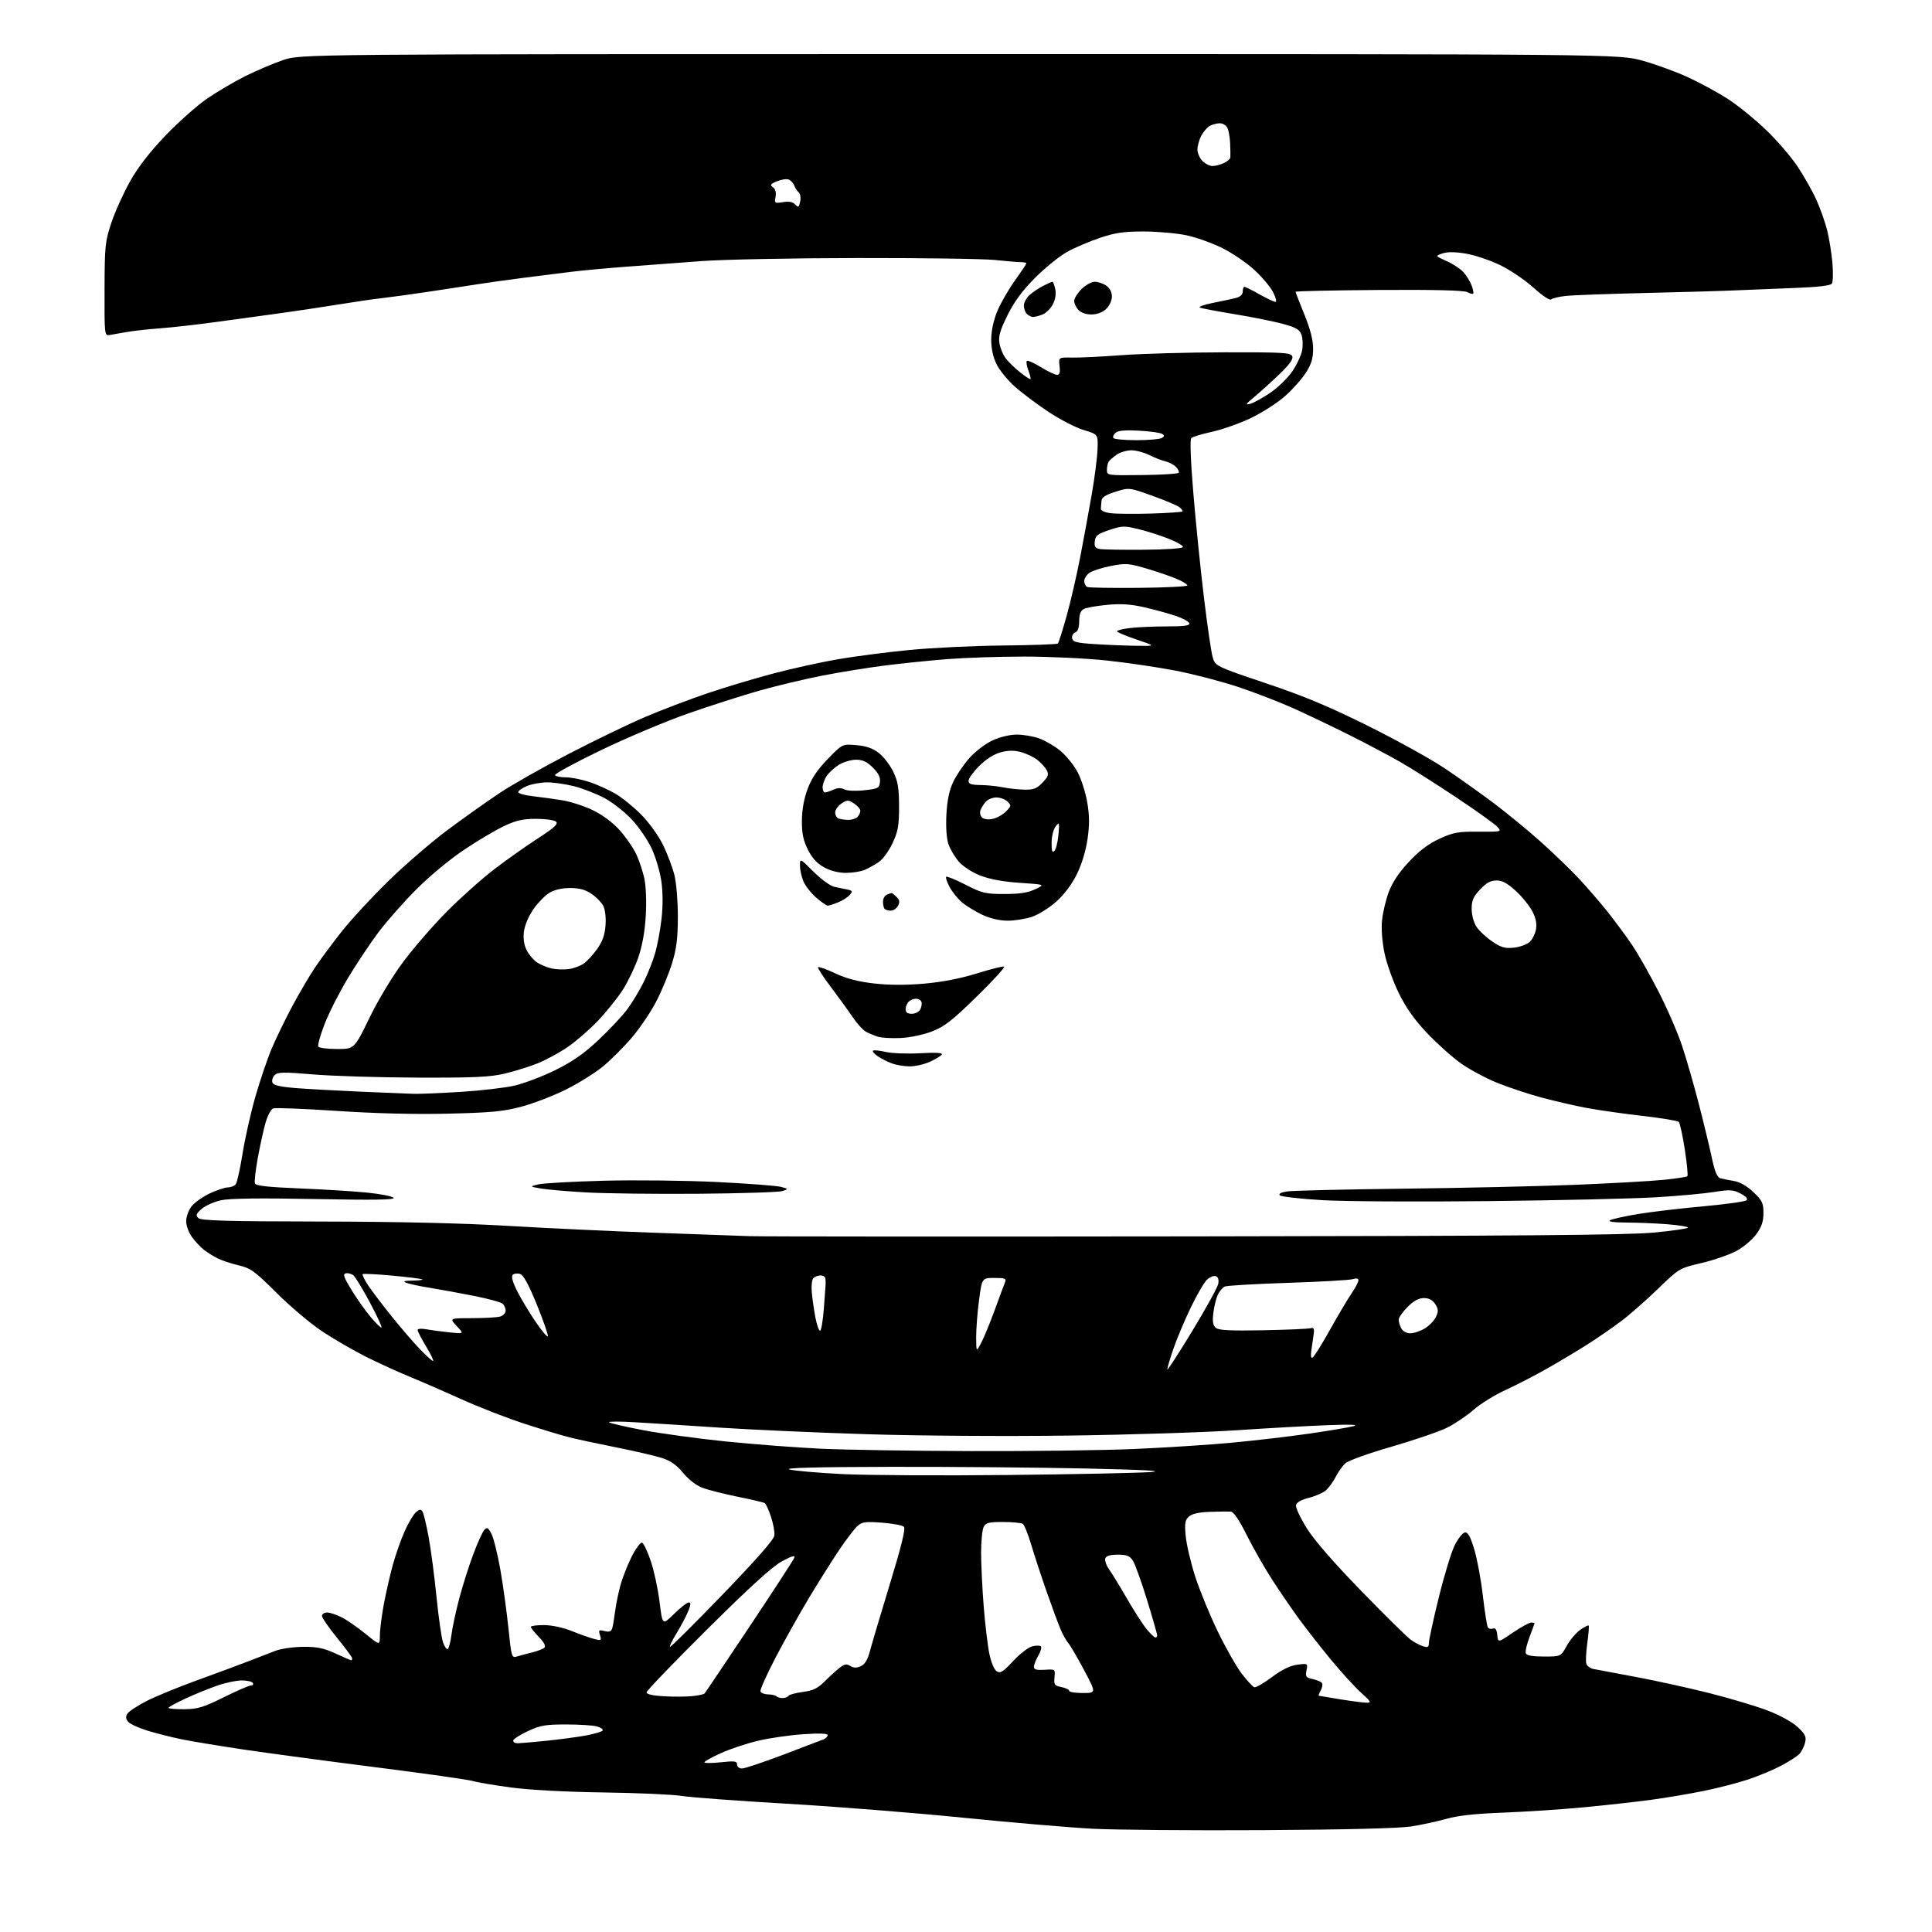<?xml version="1.0" encoding="UTF-8" standalone="no"?>
<svg 
  version="1.1" 
  xmlns="http://www.w3.org/2000/svg" 
  xmlns:xlink="http://www.w3.org/1999/xlink" 
  xmlns:svg="http://www.w3.org/2000/svg"
  xmlns:rdf="http://www.w3.org/1999/02/22-rdf-syntax-ns#"
  xmlns:cc="http://creativecommons.org/ns#"
  xmlns:dc="http://purl.org/dc/elements/1.1/"
  viewBox="0 0 768 768"
  width="768"
  height="768"
>
<style>svg {background-color: white; }</style>"
<path stroke="none" fill="black" fill-rule="evenodd" d="M502.00,727.51C473.68,727.67 443.12,727.42 434.09,726.94C425.06,726.46 401.89,724.48 382.59,722.54C363.29,720.60 331.75,718.10 312.50,716.99C293.25,715.87 274.58,714.49 271.00,713.91C267.43,713.34 253.47,712.71 240.00,712.53C225.38,712.33 210.66,711.55 203.50,710.60C196.90,709.73 189.93,708.56 188.00,707.99C186.07,707.43 168.75,704.97 149.50,702.53C130.25,700.09 106.62,696.92 97.00,695.49C87.38,694.06 76.20,692.21 72.17,691.39C68.14,690.56 62.01,689.01 58.54,687.94C55.08,686.87 51.65,685.28 50.93,684.41C50.00,683.29 49.91,682.36 50.64,681.21C51.20,680.32 54.55,678.10 58.08,676.28C61.61,674.45 70.58,670.76 78.00,668.07C85.42,665.38 94.65,661.96 98.50,660.47C102.35,658.98 107.30,657.07 109.50,656.22C111.70,655.38 116.65,654.67 120.50,654.64C126.07,654.60 128.70,655.14 133.37,657.29C136.60,658.78 139.41,660.00 139.62,660.00C139.83,660.00 140.00,659.65 140.00,659.22C140.00,658.79 137.30,655.13 134.00,651.08C130.70,647.03 128.00,643.11 128.00,642.36C128.00,641.61 128.92,641.00 130.04,641.00C131.16,641.00 133.78,641.87 135.86,642.93C137.94,643.99 142.20,646.94 145.32,649.48C151.00,654.11 151.00,654.11 151.00,650.17C151.00,648.00 151.70,642.46 152.55,637.86C153.41,633.26 155.03,626.12 156.17,622.00C157.30,617.88 159.45,611.80 160.94,608.50C162.44,605.20 164.45,601.85 165.41,601.06C166.85,599.88 167.30,599.86 167.98,600.96C168.43,601.69 169.52,606.24 170.40,611.07C171.29,615.89 172.68,626.50 173.50,634.63C174.31,642.76 175.47,650.90 176.07,652.72C176.67,654.53 177.53,655.79 177.99,655.51C178.44,655.23 179.11,652.64 179.48,649.75C179.84,646.86 181.25,640.34 182.60,635.26C183.95,630.18 186.45,622.31 188.16,617.76C189.86,613.22 191.84,608.88 192.54,608.13C193.61,606.98 194.08,607.25 195.38,609.77C196.24,611.44 197.84,617.91 198.93,624.15C200.02,630.39 201.45,640.82 202.12,647.32C203.27,658.60 203.43,659.12 205.41,658.51C206.56,658.15 209.30,657.42 211.50,656.87C213.70,656.33 215.93,655.46 216.45,654.94C217.04,654.35 216.21,652.78 214.20,650.70C212.44,648.89 211.00,647.09 211.00,646.70C211.00,646.32 213.33,646.00 216.17,646.00C219.31,646.00 223.74,646.95 227.42,648.42C230.76,649.76 234.79,651.17 236.36,651.56C239.00,652.22 239.16,652.09 238.50,650.00C237.85,647.95 238.03,647.79 240.32,648.37C242.23,648.85 242.99,648.57 243.38,647.25C243.66,646.29 244.17,643.25 244.52,640.50C244.87,637.75 245.84,633.05 246.66,630.05C247.49,627.06 249.50,621.96 251.13,618.74C252.76,615.51 254.60,613.03 255.23,613.24C255.85,613.45 257.41,616.74 258.70,620.56C259.99,624.38 261.56,631.68 262.19,636.80C263.33,646.10 263.33,646.10 267.95,641.55C270.49,639.05 273.12,637.00 273.80,637.00C274.71,637.00 274.64,637.94 273.49,640.68C272.65,642.70 270.59,646.57 268.92,649.28C267.25,652.00 266.08,654.41 266.32,654.65C266.56,654.89 275.92,645.59 287.13,633.98C300.53,620.11 307.61,612.04 307.82,610.41C308.00,609.05 307.40,605.70 306.49,602.98C305.59,600.25 304.47,597.79 304.01,597.51C303.55,597.22 298.75,596.09 293.34,595.00C287.93,593.90 281.62,592.31 279.33,591.45C276.77,590.50 273.77,588.20 271.58,585.53C269.04,582.43 266.61,580.71 263.25,579.61C260.64,578.76 252.65,576.90 245.50,575.47C238.35,574.05 229.80,572.22 226.50,571.40C223.20,570.58 214.88,568.06 208.00,565.80C201.12,563.54 190.10,559.25 183.50,556.25C176.90,553.26 167.68,549.25 163.00,547.33C158.32,545.41 150.45,541.81 145.50,539.34C140.55,536.86 132.72,532.32 128.10,529.25C123.48,526.19 115.32,519.30 109.96,513.96C101.23,505.26 99.67,504.12 94.86,502.99C91.91,502.30 88.15,501.05 86.50,500.22C84.85,499.40 82.42,497.87 81.09,496.84C79.77,495.81 77.63,493.54 76.34,491.79C75.05,490.03 74.00,487.20 74.00,485.44C74.00,483.70 74.98,481.03 76.17,479.51C77.37,477.99 80.63,475.69 83.42,474.38C86.21,473.08 89.46,472.02 90.63,472.01C91.80,472.00 93.19,471.44 93.72,470.75C94.25,470.06 95.46,464.58 96.42,458.56C97.38,452.54 99.69,442.30 101.56,435.80C103.43,429.31 106.34,420.73 108.03,416.75C109.72,412.76 113.37,405.26 116.13,400.08C118.89,394.90 122.99,387.93 125.24,384.58C127.48,381.24 132.36,374.68 136.06,370.00C139.77,365.32 148.13,356.31 154.65,349.96C161.17,343.61 171.68,334.57 178.00,329.86C184.32,325.16 193.55,318.61 198.50,315.31C203.45,312.01 215.82,305.00 226.00,299.72C236.18,294.44 249.82,287.84 256.33,285.06C262.84,282.28 274.09,278.00 281.33,275.55C288.57,273.10 300.57,269.51 308.00,267.57C315.43,265.63 326.90,263.12 333.49,261.99C340.09,260.87 352.69,259.24 361.49,258.38C370.30,257.51 387.05,256.71 398.72,256.60C410.39,256.48 420.20,256.13 420.52,255.81C420.84,255.49 422.42,250.49 424.04,244.70C425.65,238.90 428.08,228.39 429.43,221.33C430.79,214.27 432.84,203.10 433.99,196.50C435.14,189.90 436.17,181.84 436.29,178.58C436.50,172.66 436.50,172.66 430.78,170.94C427.63,170.00 421.28,166.71 416.67,163.64C412.06,160.58 406.01,156.02 403.22,153.51C400.44,151.01 397.22,147.02 396.08,144.66C394.74,141.90 394.01,138.43 394.02,134.93C394.04,131.58 394.94,127.33 396.38,123.83C397.66,120.71 400.80,115.23 403.36,111.65C405.91,108.07 408.00,104.93 408.00,104.68C408.00,104.42 406.99,104.21 405.75,104.20C404.51,104.20 399.90,103.81 395.50,103.35C391.10,102.88 366.57,102.53 341.00,102.57C315.43,102.60 287.52,103.15 279.00,103.78C270.48,104.42 257.20,105.40 249.50,105.98C241.80,106.55 231.90,107.46 227.50,108.00C223.10,108.53 214.32,109.64 208.00,110.45C201.68,111.27 193.57,112.40 190.00,112.97C186.43,113.54 177.65,114.88 170.50,115.95C163.35,117.02 155.03,118.16 152.00,118.49C148.97,118.82 141.10,119.96 134.50,121.04C127.90,122.11 117.33,123.69 111.00,124.56C104.67,125.42 93.34,126.98 85.80,128.01C78.27,129.05 68.15,130.18 63.33,130.54C58.50,130.90 52.52,131.57 50.03,132.04C47.54,132.50 44.60,133.02 43.50,133.19C41.56,133.49 41.50,132.95 41.56,115.00C41.61,97.69 41.79,95.98 44.29,88.50C45.76,84.10 49.11,76.69 51.73,72.04C54.91,66.39 59.58,60.36 65.76,53.91C70.85,48.59 78.28,41.99 82.26,39.25C86.24,36.50 93.10,32.46 97.50,30.27C101.90,28.08 108.65,25.21 112.50,23.89C119.50,21.50 119.50,21.50 381.50,21.50C643.50,21.50 643.50,21.50 653.00,24.14C658.23,25.58 666.40,28.58 671.16,30.78C675.93,32.99 683.00,36.84 686.88,39.35C690.76,41.86 697.50,47.32 701.85,51.47C706.20,55.63 711.86,62.17 714.44,66.01C717.01,69.85 720.41,75.83 721.98,79.30C723.56,82.78 725.51,88.29 726.33,91.56C727.14,94.83 728.08,100.65 728.41,104.50C728.74,108.35 728.65,112.05 728.21,112.72C727.68,113.54 722.82,114.11 713.46,114.47C705.78,114.76 695.23,115.19 690.00,115.42C684.77,115.66 668.58,116.13 654.00,116.47C639.42,116.81 625.25,117.33 622.50,117.63C619.75,117.92 617.10,118.56 616.60,119.03C616.08,119.53 613.11,117.55 609.60,114.37C606.25,111.33 600.24,107.27 596.25,105.35C592.26,103.43 586.13,101.38 582.63,100.80C578.32,100.09 575.33,100.07 573.38,100.75C570.50,101.76 570.50,101.76 575.00,103.76C577.48,104.86 580.48,106.83 581.68,108.13C582.88,109.43 584.36,111.80 584.96,113.39C585.56,114.98 585.86,116.48 585.61,116.72C585.37,116.96 584.28,116.69 583.20,116.10C581.90,115.41 569.90,115.12 548.11,115.27C529.90,115.40 515.01,115.72 515.02,116.00C515.03,116.28 516.59,120.33 518.50,125.00C520.86,130.78 521.97,135.12 521.98,138.55C522.00,142.40 521.33,144.67 519.18,148.05C517.63,150.50 513.95,154.66 511.01,157.30C508.07,159.94 502.02,163.87 497.56,166.03C493.10,168.19 486.09,170.70 481.97,171.60C477.86,172.51 474.08,173.64 473.56,174.12C472.97,174.66 473.28,182.97 474.39,196.24C475.36,207.93 477.24,226.40 478.55,237.28C479.86,248.16 481.41,258.81 481.98,260.93C483.02,264.80 483.02,264.80 503.18,271.59C518.46,276.73 528.33,280.85 543.92,288.61C555.24,294.24 568.87,301.78 574.20,305.36C579.54,308.94 588.19,315.07 593.42,318.99C598.65,322.91 607.11,329.84 612.22,334.39C617.32,338.95 624.27,345.64 627.66,349.28C631.05,352.91 636.25,358.94 639.23,362.69C642.20,366.44 646.52,372.30 648.83,375.72C651.14,379.13 655.86,387.46 659.32,394.22C662.78,400.97 667.02,410.77 668.74,416.00C670.47,421.23 673.44,431.57 675.35,439.00C677.27,446.43 679.57,455.97 680.47,460.20C681.64,465.66 682.61,468.04 683.81,468.36C684.74,468.62 687.19,469.11 689.26,469.46C691.67,469.87 694.45,471.45 697.01,473.89C700.51,477.23 701.00,478.24 701.00,482.20C701.00,485.55 700.28,487.69 698.17,490.60C696.62,492.74 693.08,495.73 690.32,497.23C687.55,498.74 681.28,500.92 676.39,502.07C667.51,504.17 667.49,504.18 659.00,512.39C654.33,516.92 647.80,522.65 644.50,525.13C641.20,527.62 635.35,531.66 631.50,534.13C627.65,536.59 620.41,540.93 615.41,543.78C610.41,546.64 602.81,550.57 598.53,552.52C594.25,554.47 588.51,558.02 585.77,560.42C583.03,562.82 578.25,566.03 575.14,567.57C572.04,569.10 562.16,572.47 553.20,575.07C544.23,577.66 535.97,580.62 534.84,581.64C533.71,582.66 531.98,585.08 531.00,587.00C530.02,588.92 528.30,591.33 527.19,592.33C526.07,593.34 522.99,594.72 520.33,595.40C517.20,596.20 515.39,597.23 515.17,598.35C514.99,599.30 516.92,603.41 519.45,607.48C522.44,612.27 530.09,621.07 541.16,632.46C550.56,642.13 559.43,650.88 560.88,651.89C562.32,652.91 564.51,654.05 565.75,654.44C567.58,655.00 568.00,654.75 568.00,653.09C568.00,651.96 569.76,643.86 571.92,635.09C574.07,626.32 576.92,616.98 578.24,614.32C579.56,611.67 581.37,609.36 582.26,609.19C583.48,608.95 584.41,610.58 585.98,615.67C587.13,619.40 588.69,627.72 589.44,634.16C590.19,640.60 591.09,646.33 591.43,646.89C591.78,647.45 592.69,647.67 593.46,647.38C594.44,647.00 594.96,647.77 595.18,649.92C595.50,653.01 595.50,653.01 601.38,649.00C604.62,646.80 607.88,645.00 608.63,645.00C609.39,645.00 610.00,645.11 610.00,645.25C610.00,645.39 609.11,647.85 608.02,650.71C606.93,653.58 606.26,656.51 606.53,657.21C606.86,658.09 609.19,658.50 613.74,658.50C620.45,658.50 620.45,658.50 622.79,654.27C624.07,651.95 626.47,649.09 628.12,647.92C629.77,646.74 631.29,645.96 631.51,646.18C631.73,646.40 631.48,649.57 630.97,653.24C630.45,656.90 630.29,660.60 630.62,661.46C630.95,662.31 632.18,663.21 633.36,663.44C634.54,663.67 642.02,665.08 650.00,666.56C657.98,668.05 671.25,670.96 679.50,673.04C687.75,675.12 698.23,678.26 702.79,680.01C707.68,681.90 712.54,684.58 714.65,686.58C717.66,689.42 718.12,690.39 717.54,692.73C717.16,694.25 716.18,696.24 715.37,697.14C714.55,698.04 711.33,700.15 708.19,701.81C705.06,703.48 699.12,705.97 695.00,707.34C690.88,708.71 682.94,710.76 677.36,711.90C671.78,713.05 662.33,714.64 656.36,715.45C650.39,716.26 638.30,717.60 629.50,718.44C620.70,719.27 606.30,720.22 597.50,720.55C586.47,720.96 579.48,721.73 575.00,723.01C571.42,724.03 565.12,725.39 561.00,726.04C556.20,726.79 534.96,727.32 502.00,727.51zM294.97,703.00C296.06,703.00 303.37,700.56 311.22,697.58C319.07,694.59 326.29,691.85 327.25,691.47C328.21,691.09 329.00,690.32 329.00,689.75C329.00,689.06 325.72,688.94 319.17,689.39C313.76,689.76 305.67,690.94 301.19,692.01C296.71,693.08 290.11,695.29 286.52,696.92C282.94,698.54 280.00,700.18 280.00,700.55C280.00,700.93 282.93,700.92 286.50,700.54C292.05,699.94 293.00,700.07 293.00,701.42C293.00,702.33 293.84,703.00 294.97,703.00zM205.75,692.98C206.71,692.97 211.78,692.53 217.00,692.01C222.22,691.48 229.32,690.53 232.76,689.91C236.21,689.28 239.26,688.38 239.55,687.91C239.84,687.44 238.83,686.71 237.29,686.28C235.76,685.85 230.22,685.50 225.00,685.50C216.77,685.50 214.73,685.86 209.75,688.19C206.59,689.68 204.00,691.36 204.00,691.94C204.00,692.53 204.79,692.99 205.75,692.98zM73.25,679.44C78.61,679.38 80.84,678.71 88.95,674.69C94.15,672.11 99.02,670.00 99.76,670.00C100.51,670.00 100.84,669.55 100.50,669.00C100.16,668.45 98.18,668.00 96.10,668.00C94.02,668.00 89.67,668.91 86.45,670.02C83.22,671.13 77.52,673.45 73.79,675.17C70.06,676.89 67.00,678.57 67.00,678.90C67.00,679.23 69.81,679.47 73.25,679.44zM543.00,676.84C545.31,676.90 545.15,676.59 540.88,672.71C538.34,670.39 532.93,664.45 528.86,659.50C524.80,654.55 519.17,647.35 516.35,643.50C513.54,639.65 508.76,632.67 505.74,628.00C502.71,623.33 498.15,615.34 495.61,610.25C492.56,604.15 490.39,600.96 489.24,600.88C488.28,600.82 484.57,600.86 481.00,600.98C476.60,601.12 473.90,601.72 472.63,602.84C471.06,604.24 470.86,605.46 471.33,610.57C471.64,613.90 473.32,621.10 475.07,626.57C476.82,632.03 480.86,641.90 484.06,648.50C487.26,655.10 491.59,662.72 493.69,665.42C495.79,668.13 498.00,670.51 498.60,670.71C499.21,670.91 502.36,669.09 505.60,666.68C509.60,663.70 512.85,662.11 515.70,661.74C519.87,661.21 519.90,661.23 519.35,664.00C518.85,666.49 519.13,666.87 521.88,667.47C523.59,667.85 525.23,668.56 525.53,669.06C525.84,669.55 525.61,670.87 525.01,671.98C524.42,673.09 524.06,674.03 524.21,674.08C524.37,674.12 528.10,674.74 532.50,675.46C536.90,676.17 541.62,676.79 543.00,676.84zM275.00,674.26C277.48,674.03 279.77,673.53 280.09,673.17C280.42,672.80 288.43,660.88 297.90,646.68C307.37,632.48 315.39,620.15 315.72,619.28C316.17,618.12 314.88,618.47 310.92,620.59C307.10,622.64 298.32,630.61 281.25,647.55C267.91,660.78 257.00,672.13 257.00,672.76C257.00,673.47 259.55,674.05 263.75,674.29C267.46,674.51 272.52,674.49 275.00,674.26zM311.11,675.00C312.08,675.00 313.12,674.61 313.42,674.13C313.71,673.65 316.28,672.95 319.13,672.58C323.20,672.04 325.05,671.15 327.78,668.42C329.69,666.51 332.36,664.07 333.71,663.01C335.68,661.46 336.52,661.31 338.01,662.24C339.34,663.07 340.50,663.09 342.18,662.33C343.81,661.59 344.90,659.79 345.80,656.38C346.50,653.70 350.07,641.70 353.72,629.73C358.35,614.55 360.05,607.65 359.31,606.91C358.74,606.34 354.83,605.61 350.62,605.29C344.02,604.79 342.69,604.97 340.86,606.60C339.70,607.65 336.56,611.74 333.87,615.71C331.19,619.67 325.84,628.14 321.98,634.53C318.13,640.92 312.03,651.78 308.43,658.67C304.84,665.55 302.07,671.71 302.29,672.35C302.50,672.98 303.86,673.52 305.30,673.55C306.74,673.57 308.24,673.91 308.63,674.30C309.02,674.68 310.13,675.00 311.11,675.00zM430.39,673.00C435.78,673.00 435.78,673.00 430.93,663.87C428.26,658.85 425.43,654.02 424.64,653.12C423.85,652.23 422.44,649.70 421.52,647.50C420.59,645.30 418.10,638.55 415.98,632.50C413.87,626.45 411.13,618.12 409.91,614.00C408.69,609.88 407.20,606.17 406.59,605.77C405.99,605.36 402.48,605.02 398.79,605.02C393.16,605.00 391.90,605.31 391.04,606.93C390.47,608.00 390.00,612.61 390.00,617.18C390.00,621.76 390.47,631.35 391.03,638.50C391.60,645.65 392.61,654.16 393.28,657.40C394.00,660.86 395.21,663.75 396.23,664.38C397.66,665.28 398.76,664.59 402.73,660.31C405.35,657.47 408.76,654.84 410.30,654.46C411.83,654.07 413.40,654.07 413.78,654.44C414.15,654.82 413.68,656.49 412.73,658.15C411.78,659.80 411.00,661.81 411.00,662.60C411.00,663.67 412.10,663.97 415.25,663.77C419.49,663.50 419.50,663.51 419.18,666.76C418.90,669.70 419.18,670.09 421.93,670.64C423.62,670.97 425.00,671.64 425.00,672.12C425.00,672.61 427.43,673.00 430.39,673.00zM459.25,650.93C459.66,650.97 460.00,650.58 460.00,650.07C460.00,649.57 458.18,643.22 455.95,635.97C453.73,628.72 451.20,621.71 450.34,620.39C449.08,618.47 447.91,618.00 444.35,618.00C441.40,618.00 439.75,618.48 439.38,619.46C439.07,620.27 439.73,622.22 440.86,623.80C441.98,625.37 445.20,630.65 448.01,635.51C450.82,640.38 454.33,645.82 455.81,647.61C457.29,649.39 458.84,650.89 459.25,650.93zM401.00,586.33C427.68,586.05 453.10,585.52 457.50,585.16C463.02,584.70 454.97,584.27 431.50,583.75C412.80,583.34 377.93,583.04 354.00,583.09C324.75,583.15 311.58,583.49 313.79,584.13C315.61,584.65 325.06,585.48 334.79,585.97C344.53,586.45 374.32,586.62 401.00,586.33zM386.00,576.83C409.38,576.91 438.55,576.53 450.83,576.00C463.11,575.47 480.66,574.34 489.83,573.48C499.00,572.62 512.80,571.00 520.50,569.88C528.20,568.76 536.08,567.44 538.00,566.94C540.35,566.33 537.08,566.19 528.00,566.52C520.58,566.79 504.15,567.70 491.50,568.55C478.85,569.39 448.70,570.35 424.50,570.67C399.31,571.00 365.11,570.76 344.50,570.12C324.70,569.50 298.38,568.32 286.00,567.50C273.62,566.68 258.55,565.72 252.50,565.37C246.45,565.01 241.77,565.02 242.09,565.37C242.42,565.73 248.44,567.13 255.48,568.48C262.51,569.83 277.32,571.86 288.38,572.99C299.45,574.12 316.38,575.41 326.00,575.87C335.62,576.33 362.62,576.76 386.00,576.83zM473.89,529.18C479.33,520.22 484.00,511.76 484.27,510.37C484.58,508.76 484.24,507.65 483.34,507.30C482.56,507.00 481.00,507.60 479.86,508.63C478.73,509.65 475.77,514.71 473.30,519.87C470.82,525.02 467.72,532.42 466.40,536.30C465.08,540.18 464.00,543.82 464.00,544.40C464.00,544.98 468.45,538.13 473.89,529.18zM172.14,541.00C172.53,541.00 171.31,538.44 169.43,535.31C167.54,532.18 166.00,529.20 166.00,528.70C166.00,528.19 167.46,528.05 169.25,528.38C171.04,528.71 175.20,529.27 178.50,529.62C184.50,530.26 184.50,530.26 181.56,527.13C178.63,524.00 178.63,524.00 187.56,523.99C192.48,523.98 197.51,523.70 198.75,523.37C200.00,523.03 201.00,521.99 201.00,521.01C201.00,520.04 200.43,518.77 199.73,518.19C199.02,517.61 193.96,516.24 188.48,515.15C182.99,514.06 175.12,512.62 171.00,511.95C166.88,511.29 162.60,510.38 161.50,509.93C160.02,509.34 160.65,509.11 163.92,509.06C166.35,509.03 168.14,508.81 167.91,508.58C167.68,508.35 162.35,507.68 156.07,507.09C149.78,506.51 144.43,506.24 144.17,506.49C143.92,506.75 144.88,508.74 146.32,510.91C147.76,513.09 151.94,518.61 155.62,523.18C159.29,527.76 164.35,533.64 166.86,536.25C169.37,538.86 171.75,541.00 172.14,541.00zM521.83,539.61C522.43,539.23 525.49,534.33 528.63,528.71C531.76,523.10 535.60,516.62 537.16,514.32C538.72,512.02 540.00,509.61 540.00,508.95C540.00,508.18 539.22,508.01 537.75,508.48C536.51,508.87 524.92,509.53 512.00,509.95C499.07,510.37 487.77,511.03 486.89,511.41C486.00,511.80 484.73,513.30 484.06,514.76C483.40,516.21 482.61,519.47 482.32,521.99C481.91,525.40 482.17,526.89 483.32,527.85C484.48,528.81 489.16,529.05 502.18,528.80C511.71,528.61 520.17,528.24 521.00,527.98C522.03,527.65 522.44,528.13 522.30,529.50C522.18,530.60 521.79,533.48 521.41,535.89C520.93,538.98 521.06,540.08 521.83,539.61zM390.05,533.79C391.13,531.75 393.54,525.90 395.40,520.79C397.27,515.68 399.12,510.71 399.51,509.75C400.12,508.22 399.58,508.00 395.29,508.00C390.36,508.00 390.36,508.00 389.18,516.86C388.53,521.74 388.02,528.38 388.04,531.61C388.09,537.50 388.09,537.50 390.05,533.79zM217.78,531.17C217.96,530.63 215.99,524.98 213.40,518.61C210.14,510.60 208.09,506.85 206.74,506.42C205.67,506.08 204.36,506.24 203.82,506.78C203.18,507.42 203.78,509.63 205.53,513.13C207.01,516.08 210.29,521.57 212.83,525.32C215.37,529.07 217.60,531.70 217.78,531.17zM560.67,530.00C562.10,530.00 564.70,529.11 566.46,528.02C568.22,526.94 570.20,524.86 570.86,523.40C571.85,521.23 571.79,520.33 570.51,518.38C569.46,516.77 568.01,516.00 566.01,516.00C563.97,516.00 561.98,517.09 559.53,519.53C557.59,521.48 556.00,523.76 556.00,524.60C556.00,525.44 556.47,527.00 557.04,528.07C557.65,529.22 559.12,530.00 560.67,530.00zM325.98,529.00C326.44,529.00 327.12,525.06 327.49,520.25C327.86,515.44 328.17,511.05 328.20,510.50C328.22,509.95 328.18,508.94 328.12,508.25C328.05,507.56 327.19,507.00 326.20,507.00C325.21,507.00 323.92,507.48 323.33,508.07C322.74,508.66 322.46,511.21 322.70,513.82C322.94,516.39 323.59,520.86 324.14,523.75C324.69,526.64 325.52,529.00 325.98,529.00zM151.65,527.68C151.90,527.44 149.81,522.95 147.01,517.70C144.21,512.46 141.28,507.65 140.51,507.00C139.73,506.36 138.38,505.98 137.50,506.17C136.20,506.44 136.62,507.67 139.70,512.73C141.79,516.16 145.23,521.02 147.35,523.54C149.47,526.06 151.41,527.93 151.65,527.68zM475.00,491.48C603.49,491.32 646.76,490.96 657.25,489.98C664.81,489.27 671.00,488.37 671.00,487.99C671.00,487.61 667.29,487.01 662.75,486.65C658.21,486.30 650.90,486.00 646.50,485.98C641.49,485.95 639.06,485.62 640.00,485.07C640.83,484.60 645.77,483.49 651.00,482.62C656.23,481.75 667.89,480.36 676.92,479.55C685.95,478.73 693.76,477.64 694.28,477.12C694.88,476.52 693.98,475.53 691.87,474.43C688.93,472.91 687.63,472.83 681.50,473.82C677.65,474.44 667.30,475.39 658.50,475.93C649.70,476.47 619.77,477.16 592.00,477.46C564.23,477.77 534.35,477.60 525.62,477.08C516.89,476.56 509.30,475.70 508.77,475.17C508.15,474.55 509.18,473.99 511.65,473.61C513.77,473.28 534.62,472.79 558.00,472.52C581.38,472.25 612.20,471.55 626.50,470.97C640.80,470.38 656.49,469.50 661.37,469.00C666.25,468.50 670.47,467.86 670.76,467.57C671.05,467.28 670.59,462.48 669.73,456.90C668.87,451.33 667.79,446.40 667.33,445.96C666.87,445.51 660.41,444.45 652.96,443.59C645.51,442.74 635.61,441.33 630.96,440.47C626.31,439.61 618.23,437.75 613.00,436.35C607.77,434.95 599.77,432.30 595.22,430.47C590.67,428.63 584.14,425.13 580.72,422.69C577.29,420.25 571.27,414.86 567.34,410.73C562.32,405.44 558.97,400.72 556.08,394.85C553.81,390.26 551.25,383.12 550.39,379.00C549.43,374.40 549.04,369.32 549.38,365.86C549.69,362.76 550.90,357.66 552.07,354.54C553.49,350.75 556.14,346.78 560.07,342.58C564.20,338.17 567.83,335.43 572.23,333.41C577.76,330.88 579.60,330.54 587.76,330.60C596.89,330.67 596.99,330.64 595.26,328.70C594.29,327.62 586.98,322.38 579.00,317.06C571.02,311.74 560.90,305.33 556.50,302.82C552.10,300.31 543.03,295.51 536.34,292.16C529.66,288.82 519.66,284.04 514.12,281.55C508.58,279.06 498.75,275.26 492.28,273.10C485.80,270.93 474.63,268.02 467.46,266.62C460.28,265.23 447.81,263.39 439.73,262.54C431.66,261.69 417.01,261.00 407.17,261.00C397.34,261.00 383.49,261.46 376.40,262.02C369.30,262.59 358.10,263.74 351.50,264.58C344.90,265.43 333.88,267.21 327.00,268.55C320.12,269.88 308.88,272.56 302.00,274.50C295.12,276.45 282.30,280.55 273.50,283.63C264.70,286.71 249.08,293.30 238.78,298.26C228.49,303.23 220.30,307.68 220.59,308.15C220.88,308.62 222.82,309.00 224.90,309.00C226.99,309.00 231.17,309.82 234.19,310.82C237.22,311.81 241.90,313.92 244.60,315.49C247.29,317.06 251.97,320.86 255.00,323.94C258.13,327.13 261.85,332.33 263.64,336.02C265.36,339.58 267.38,344.98 268.13,348.00C268.87,351.02 269.47,358.45 269.46,364.50C269.44,373.11 268.93,377.13 267.12,383.00C265.85,387.12 263.04,393.92 260.87,398.10C258.71,402.28 254.35,408.73 251.20,412.43C248.05,416.13 242.86,421.31 239.68,423.94C236.49,426.56 229.75,430.75 224.69,433.25C219.64,435.74 211.68,438.78 207.00,440.00C200.00,441.84 194.89,442.31 178.00,442.70C164.80,443.01 149.06,442.62 133.81,441.60C120.78,440.73 109.42,440.29 108.56,440.62C107.70,440.95 106.34,443.53 105.54,446.36C104.74,449.19 103.35,455.47 102.47,460.33C101.58,465.19 101.07,469.74 101.34,470.44C101.69,471.37 106.56,471.91 119.16,472.42C128.70,472.81 140.76,473.55 145.96,474.08C151.17,474.60 155.90,475.53 156.46,476.14C157.22,476.96 148.91,477.09 125.26,476.64C103.56,476.22 91.36,476.37 87.95,477.10C85.17,477.70 81.68,479.24 80.20,480.52C77.98,482.45 77.73,483.09 78.80,484.18C79.84,485.23 89.62,485.52 127.30,485.58C158.01,485.63 183.93,486.23 201.50,487.28C216.35,488.17 242.22,489.39 259.00,489.99C275.77,490.59 293.32,491.22 298.00,491.39C302.68,491.56 382.32,491.60 475.00,491.48zM277.50,474.54C260.45,474.67 240.38,474.43 232.90,474.00C225.42,473.58 217.32,472.87 214.90,472.44C210.50,471.66 210.50,471.66 214.00,470.81C215.93,470.34 227.62,469.69 240.00,469.36C252.38,469.04 272.62,469.26 285.00,469.87C297.38,470.48 308.85,471.35 310.49,471.81C313.49,472.64 313.49,472.64 310.99,473.47C309.62,473.92 294.55,474.40 277.50,474.54zM164.50,434.82C166.70,434.89 175.03,434.54 183.00,434.05C190.97,433.56 200.65,432.44 204.50,431.56C208.35,430.67 215.68,427.88 220.79,425.36C227.66,421.96 232.13,418.84 238.01,413.31C242.37,409.21 247.52,403.70 249.45,401.07C251.38,398.44 254.27,393.64 255.88,390.39C257.49,387.15 259.53,381.98 260.43,378.90C261.32,375.83 262.46,369.69 262.97,365.28C263.54,360.26 263.52,354.67 262.91,350.37C262.38,346.59 260.63,340.68 259.02,337.24C257.41,333.80 253.81,328.57 251.02,325.62C248.23,322.66 243.37,318.88 240.22,317.21C237.08,315.54 231.74,313.46 228.36,312.58C224.98,311.71 220.12,311.00 217.57,311.00C215.02,311.00 211.38,311.65 209.47,312.45C207.56,313.25 206.00,314.34 206.00,314.88C206.00,315.42 208.59,316.15 211.75,316.50C214.91,316.86 220.20,317.58 223.50,318.12C226.80,318.65 232.28,320.43 235.68,322.07C239.50,323.92 243.57,326.95 246.31,330.00C248.75,332.72 251.71,336.99 252.89,339.49C254.07,341.99 255.53,346.39 256.15,349.25C256.79,352.27 257.03,358.48 256.71,363.98C256.36,370.17 255.32,375.96 253.76,380.52C252.44,384.38 249.64,390.22 247.55,393.49C245.45,396.76 240.99,402.32 237.62,405.84C234.25,409.36 228.86,414.04 225.63,416.24C222.40,418.44 217.10,421.32 213.85,422.64C210.60,423.96 204.69,425.81 200.72,426.75C194.77,428.16 188.67,428.44 166.00,428.37C150.88,428.32 132.23,427.75 124.57,427.10C112.61,426.10 110.44,426.14 109.18,427.39C108.38,428.19 107.98,429.51 108.30,430.33C108.70,431.39 111.23,432.00 117.18,432.50C121.76,432.87 133.38,433.52 143.00,433.94C152.62,434.35 162.30,434.75 164.50,434.82zM361.50,423.90C359.30,423.87 356.10,423.32 354.40,422.67C352.69,422.03 350.22,420.76 348.90,419.86C347.58,418.96 346.74,417.97 347.03,417.67C347.32,417.36 349.57,417.58 352.03,418.15C354.49,418.73 360.67,418.96 365.76,418.68C371.95,418.33 374.81,418.50 374.39,419.18C374.04,419.75 371.90,421.05 369.63,422.08C367.36,423.11 363.70,423.93 361.50,423.90zM133.98,417.00C140.84,417.00 140.84,417.00 146.82,404.71C150.31,397.52 155.90,388.24 160.27,382.37C164.38,376.85 172.19,367.85 177.62,362.37C183.06,356.89 191.55,349.31 196.50,345.52C201.45,341.73 209.27,336.21 213.87,333.24C220.23,329.13 221.96,327.56 221.07,326.67C220.42,326.02 216.96,325.51 213.20,325.50C207.95,325.50 205.21,326.10 200.52,328.30C197.23,329.84 190.09,334.06 184.65,337.69C179.02,341.43 170.81,348.22 165.63,353.41C160.61,358.43 153.80,366.13 150.50,370.52C147.20,374.91 141.71,383.14 138.30,388.81C134.89,394.48 130.71,402.71 129.02,407.11C127.33,411.50 126.20,415.52 126.53,416.05C126.85,416.57 130.21,417.00 133.98,417.00zM358.00,412.63C354.43,412.79 350.35,412.56 348.94,412.10C347.53,411.65 345.41,410.76 344.23,410.12C343.04,409.49 340.64,406.84 338.88,404.24C337.13,401.63 333.22,396.23 330.19,392.23C327.17,388.24 324.92,384.74 325.20,384.47C325.48,384.19 328.58,385.31 332.10,386.95C336.58,389.04 341.21,390.24 347.51,390.95C353.43,391.62 360.26,391.64 367.43,391.01C374.48,390.39 381.86,388.96 388.26,386.97C393.71,385.27 398.61,384.04 399.15,384.22C399.69,384.40 394.81,389.75 388.31,396.11C378.52,405.70 375.47,408.07 370.50,410.00C367.06,411.33 361.73,412.45 358.00,412.63zM362.46,403.00C363.82,403.00 365.33,402.21 365.83,401.25C366.32,400.29 366.53,398.94 366.28,398.25C366.04,397.56 365.06,397.00 364.12,397.00C363.17,397.00 361.86,397.54 361.20,398.20C360.54,398.86 360.00,400.21 360.00,401.20C360.00,402.45 360.76,403.00 362.46,403.00zM226.00,385.24C227.93,385.00 230.62,384.02 232.00,383.06C233.38,382.10 235.81,379.46 237.41,377.19C239.52,374.22 240.43,371.60 240.71,367.79C240.93,364.64 240.55,361.50 239.78,360.03C239.06,358.67 236.95,356.53 235.09,355.28C232.66,353.64 230.26,353.00 226.60,353.00C223.34,353.01 220.37,353.70 218.35,354.93C216.62,355.98 213.74,358.97 211.96,361.55C210.04,364.35 208.53,367.97 208.25,370.46C207.94,373.21 208.34,375.76 209.41,377.82C210.31,379.56 212.17,381.72 213.55,382.62C214.92,383.52 217.50,384.58 219.28,384.98C221.05,385.37 224.07,385.49 226.00,385.24zM601.79,376.71C604.15,376.45 606.95,375.45 608.02,374.48C609.09,373.52 610.23,371.27 610.57,369.49C610.99,367.27 610.55,365.04 609.17,362.34C608.07,360.18 605.12,356.52 602.61,354.21C599.26,351.12 597.21,350.00 594.89,350.00C592.57,350.00 590.85,350.94 588.37,353.57C585.65,356.46 585.00,357.95 585.01,361.32C585.01,363.75 585.82,366.72 586.93,368.41C587.99,370.02 590.80,372.64 593.18,374.25C596.75,376.67 598.24,377.09 601.79,376.71zM400.57,365.99C397.37,365.98 393.66,365.12 390.50,363.65C387.75,362.36 384.13,360.15 382.45,358.73C380.77,357.32 378.54,354.57 377.49,352.62C376.45,350.67 375.83,348.84 376.12,348.54C376.42,348.25 379.89,349.67 383.84,351.70C390.41,355.06 391.74,355.38 399.27,355.38C405.26,355.39 408.59,354.87 411.50,353.50C415.50,351.61 415.50,351.61 405.50,350.95C398.97,350.52 393.53,349.53 389.81,348.10C386.48,346.81 382.90,344.51 381.17,342.54C379.54,340.69 377.66,337.50 376.99,335.46C376.24,333.19 375.94,328.60 376.22,323.62C376.54,318.00 377.37,314.05 378.93,310.78C380.17,308.19 383.04,303.96 385.31,301.39C387.60,298.78 391.65,295.67 394.46,294.37C397.44,292.98 401.39,292.02 404.12,292.01C406.67,292.00 410.68,292.68 413.04,293.51C415.40,294.35 419.18,296.54 421.44,298.40C423.71,300.25 426.77,304.00 428.25,306.73C429.74,309.45 431.50,314.90 432.18,318.83C433.10,324.21 433.13,327.84 432.31,333.54C431.64,338.18 430.00,343.58 428.08,347.49C426.14,351.44 423.04,355.58 419.96,358.34C417.23,360.80 412.89,363.53 410.32,364.41C407.75,365.28 403.36,366.00 400.57,365.99zM354.13,362.00C353.14,362.00 352.03,361.70 351.67,361.33C351.30,360.97 351.00,359.66 351.00,358.44C351.00,357.22 351.71,355.94 352.58,355.61C353.45,355.27 354.32,355.00 354.51,355.00C354.70,355.00 355.56,355.71 356.43,356.57C357.61,357.75 357.74,358.61 356.96,360.07C356.39,361.13 355.12,362.00 354.13,362.00zM329.07,360.00C328.52,360.00 326.41,358.54 324.39,356.77C322.36,354.99 320.09,352.08 319.35,350.30C318.61,348.52 318.00,345.73 318.00,344.10C318.00,341.13 318.00,341.13 323.39,346.52C326.35,349.48 330.06,352.18 331.64,352.52C333.21,352.85 335.55,353.34 336.84,353.60C338.86,354.02 339.00,354.30 337.84,355.70C337.10,356.58 335.05,357.92 333.28,358.65C331.51,359.39 329.62,360.00 329.07,360.00zM336.20,346.98C333.22,346.97 330.04,346.15 327.50,344.73C324.74,343.19 322.76,341.01 321.11,337.68C319.29,334.00 318.73,331.29 318.77,326.18C318.80,321.82 319.60,317.44 321.05,313.57C322.62,309.40 324.99,305.88 329.06,301.69C334.85,295.74 334.85,295.74 340.35,296.20C344.26,296.52 346.85,297.41 349.29,299.27C351.18,300.72 353.77,304.06 355.05,306.70C356.93,310.60 357.37,313.18 357.39,320.50C357.41,328.10 357.02,330.37 354.84,335.09C353.42,338.17 350.96,341.56 349.38,342.64C347.80,343.72 345.24,345.14 343.70,345.80C342.16,346.46 338.79,346.99 336.20,346.98zM419.14,338.26C419.77,337.63 420.49,334.73 420.75,331.81C421.19,326.83 421.12,326.63 419.64,328.50C418.76,329.62 418.05,332.46 418.03,334.95C418.01,338.28 418.29,339.11 419.14,338.26zM337.05,325.92C338.45,325.96 340.14,325.46 340.80,324.80C341.46,324.14 342.00,323.03 342.00,322.32C342.00,321.62 340.88,320.31 339.50,319.41C337.18,317.89 336.82,317.89 334.50,319.41C333.12,320.31 332.00,321.90 332.00,322.94C332.00,323.98 332.56,325.06 333.25,325.34C333.94,325.62 335.65,325.88 337.05,325.92zM394.50,325.54C396.15,325.22 398.55,323.90 399.83,322.63C401.99,320.46 402.04,320.18 400.51,318.65C399.60,317.74 397.61,317.00 396.08,317.00C394.56,317.00 392.63,317.79 391.81,318.75C390.98,319.71 390.05,321.23 389.73,322.13C389.41,323.02 389.68,324.29 390.33,324.94C391.02,325.64 392.74,325.89 394.50,325.54zM327.95,315.00C328.48,315.00 330.00,314.50 331.33,313.90C332.97,313.15 334.35,313.11 335.62,313.79C336.70,314.37 340.06,314.52 343.50,314.15C349.03,313.55 349.52,313.30 349.80,310.88C350.02,309.02 349.20,307.35 346.98,305.13C344.64,302.80 342.94,302.00 340.29,302.00C338.34,302.00 335.27,302.91 333.47,304.02C331.68,305.13 329.49,307.14 328.60,308.48C327.72,309.83 327.00,311.85 327.00,312.96C327.00,314.08 327.43,315.00 327.95,315.00zM407.06,313.89C410.87,313.98 412.08,313.52 414.40,311.10C416.71,308.70 416.99,307.86 416.10,306.18C415.50,305.07 413.83,303.22 412.38,302.08C410.93,300.94 408.00,299.54 405.87,298.96C403.11,298.22 400.79,298.25 397.77,299.06C395.10,299.78 391.96,301.78 389.27,304.47C386.92,306.82 385.00,309.47 385.00,310.37C385.00,311.64 386.05,312.01 389.75,312.06C392.36,312.09 396.30,312.49 398.50,312.94C400.70,313.40 404.55,313.82 407.06,313.89zM452.00,256.72C459.50,256.82 459.50,256.82 451.75,254.21C447.49,252.77 444.00,251.30 444.00,250.94C444.00,250.57 446.36,249.99 449.25,249.65C452.14,249.30 458.70,249.01 463.83,249.01C470.85,249.00 473.07,248.69 472.76,247.75C472.54,247.06 470.14,245.75 467.43,244.84C464.72,243.92 459.18,242.41 455.13,241.46C449.66,240.19 445.82,239.92 440.21,240.43C436.05,240.81 431.83,241.55 430.83,242.09C429.54,242.78 429.00,244.22 429.00,246.93C429.00,249.52 428.48,250.98 427.43,251.39C426.56,251.72 426.00,252.78 426.19,253.75C426.47,255.21 428.00,255.59 435.51,256.06C440.45,256.37 447.88,256.67 452.00,256.72zM452.75,233.68C463.34,233.58 472.00,233.15 472.00,232.71C472.00,232.28 470.09,231.11 467.75,230.11C465.41,229.12 460.03,227.27 455.78,226.01C448.76,223.93 447.50,223.84 441.78,224.94C438.33,225.61 434.49,226.81 433.25,227.60C432.01,228.40 431.00,229.90 431.00,230.94C431.00,231.98 431.56,233.06 432.25,233.35C432.94,233.63 442.16,233.78 452.75,233.68zM454.75,218.53C463.53,218.47 470.10,218.01 470.24,217.46C470.37,216.93 467.85,215.46 464.65,214.19C461.44,212.92 456.05,211.19 452.66,210.36C446.96,208.96 446.09,208.98 441.00,210.67C436.34,212.22 435.45,212.91 435.19,215.17C434.95,217.30 435.35,217.93 437.19,218.25C438.46,218.47 446.36,218.60 454.75,218.53zM457.50,204.15C464.10,203.95 469.72,203.57 470.00,203.31C470.27,203.05 469.71,202.26 468.74,201.55C467.77,200.85 462.90,198.81 457.91,197.02C448.84,193.78 448.84,193.78 443.42,195.48C439.48,196.72 437.96,197.71 437.85,199.09C437.77,200.14 437.65,201.56 437.60,202.25C437.54,202.98 439.15,203.71 441.50,204.00C443.70,204.28 450.90,204.34 457.50,204.15zM454.04,188.84C461.76,188.76 468.29,188.34 468.55,187.92C468.81,187.50 468.31,186.45 467.44,185.58C466.57,184.71 464.65,183.71 463.18,183.36C461.71,183.01 458.83,181.88 456.79,180.86C454.75,179.84 451.59,179.00 449.76,179.00C447.94,179.00 445.33,179.76 443.97,180.69C442.61,181.62 441.17,182.86 440.77,183.44C440.36,184.02 440.02,185.51 440.02,186.75C440.00,188.98 440.10,189.00 454.04,188.84zM451.81,174.98C456.59,174.98 461.11,174.58 461.86,174.11C462.96,173.41 462.97,173.10 461.92,172.45C461.20,172.01 457.11,171.44 452.82,171.20C447.48,170.89 444.54,171.14 443.52,171.99C442.70,172.67 442.27,173.63 442.57,174.11C442.87,174.60 447.03,174.99 451.81,174.98zM497.00,160.52C498.38,160.15 501.98,158.16 505.00,156.10C508.02,154.03 511.95,150.21 513.72,147.61C515.49,145.01 517.24,141.26 517.61,139.29C517.98,137.31 517.87,134.53 517.37,133.11C516.63,130.99 515.27,130.20 509.98,128.75C506.42,127.78 497.88,126.06 491.00,124.93C484.12,123.79 477.82,122.61 477.00,122.30C476.18,121.99 478.43,121.15 482.00,120.44C485.57,119.73 489.74,118.84 491.25,118.46C493.03,118.01 494.00,117.10 494.00,115.88C494.00,114.85 494.30,114.00 494.67,114.00C495.04,114.00 497.73,115.35 500.65,117.00C503.58,118.65 506.44,120.00 507.01,120.00C507.57,120.00 507.16,118.27 506.08,116.15C505.00,114.04 501.59,110.00 498.51,107.19C495.43,104.37 489.67,100.47 485.70,98.52C481.74,96.57 475.35,94.31 471.50,93.50C467.65,92.70 460.08,92.03 454.68,92.02C446.75,92.00 443.37,92.50 437.18,94.57C432.95,95.99 427.02,98.54 424.00,100.25C420.98,101.95 415.30,106.58 411.38,110.52C406.36,115.58 403.15,119.95 400.49,125.32C397.50,131.37 396.85,133.67 397.30,136.48C397.62,138.43 398.78,141.18 399.89,142.58C400.99,143.99 403.56,146.46 405.60,148.08C407.64,149.70 409.46,150.88 409.64,150.70C409.82,150.52 409.43,148.95 408.78,147.22C408.12,145.49 407.86,143.81 408.19,143.48C408.51,143.15 411.02,144.26 413.75,145.94C416.48,147.62 419.37,149.00 420.16,149.00C421.21,149.00 421.49,148.07 421.19,145.52C420.79,142.04 420.79,142.04 426.14,142.15C429.09,142.21 438.02,141.77 446.00,141.18C453.98,140.59 472.33,140.08 486.78,140.05C510.26,140.01 513.13,140.18 513.69,141.64C514.13,142.79 512.56,144.97 508.41,148.92C505.16,152.03 500.70,156.06 498.50,157.88C495.14,160.66 494.90,161.08 497.00,160.52zM410.63,126.00C409.96,126.00 408.86,125.46 408.20,124.80C407.54,124.14 407.00,122.64 407.00,121.47C407.00,120.31 408.01,118.42 409.25,117.29C410.49,116.16 412.94,114.51 414.70,113.62C416.46,112.73 418.11,112.00 418.37,112.00C418.63,112.00 419.13,113.32 419.48,114.93C419.89,116.79 419.54,118.98 418.52,120.97C417.63,122.68 415.77,124.52 414.39,125.04C413.00,125.57 411.31,126.00 410.63,126.00zM433.84,125.00C431.69,125.00 429.66,124.29 428.65,123.17C427.74,122.17 427.00,120.56 427.00,119.59C427.00,118.63 428.32,116.53 429.92,114.92C431.53,113.32 433.91,112.00 435.20,112.00C436.50,112.00 438.56,112.70 439.78,113.56C441.16,114.53 442.00,116.15 442.00,117.88C442.00,119.48 441.02,121.57 439.69,122.83C438.21,124.21 436.09,125.00 433.84,125.00zM318.08,80.15C318.40,78.68 318.15,77.05 317.52,76.50C316.89,75.95 316.08,74.70 315.71,73.73C315.34,72.75 314.35,71.69 313.50,71.36C312.66,71.04 310.57,71.35 308.86,72.06C306.24,73.15 305.99,73.52 307.28,74.46C308.26,75.18 308.62,76.53 308.29,78.24C307.81,80.79 307.93,80.88 311.25,80.35C313.64,79.96 315.15,80.25 316.11,81.29C317.33,82.61 317.57,82.47 318.08,80.15zM481.95,66.00C483.03,66.00 485.05,65.48 486.45,64.84C487.85,64.20 489.04,63.19 489.09,62.59C489.14,61.99 489.10,59.48 489.00,57.02C488.90,54.55 488.39,51.74 487.87,50.77C487.36,49.79 486.02,49.00 484.90,49.00C483.78,49.00 482.00,49.46 480.94,50.03C479.89,50.60 478.34,52.37 477.51,53.98C476.68,55.59 476.00,58.05 476.00,59.45C476.00,60.85 476.90,62.90 478.00,64.00C479.10,65.10 480.88,66.00 481.95,66.00z" />

</svg>